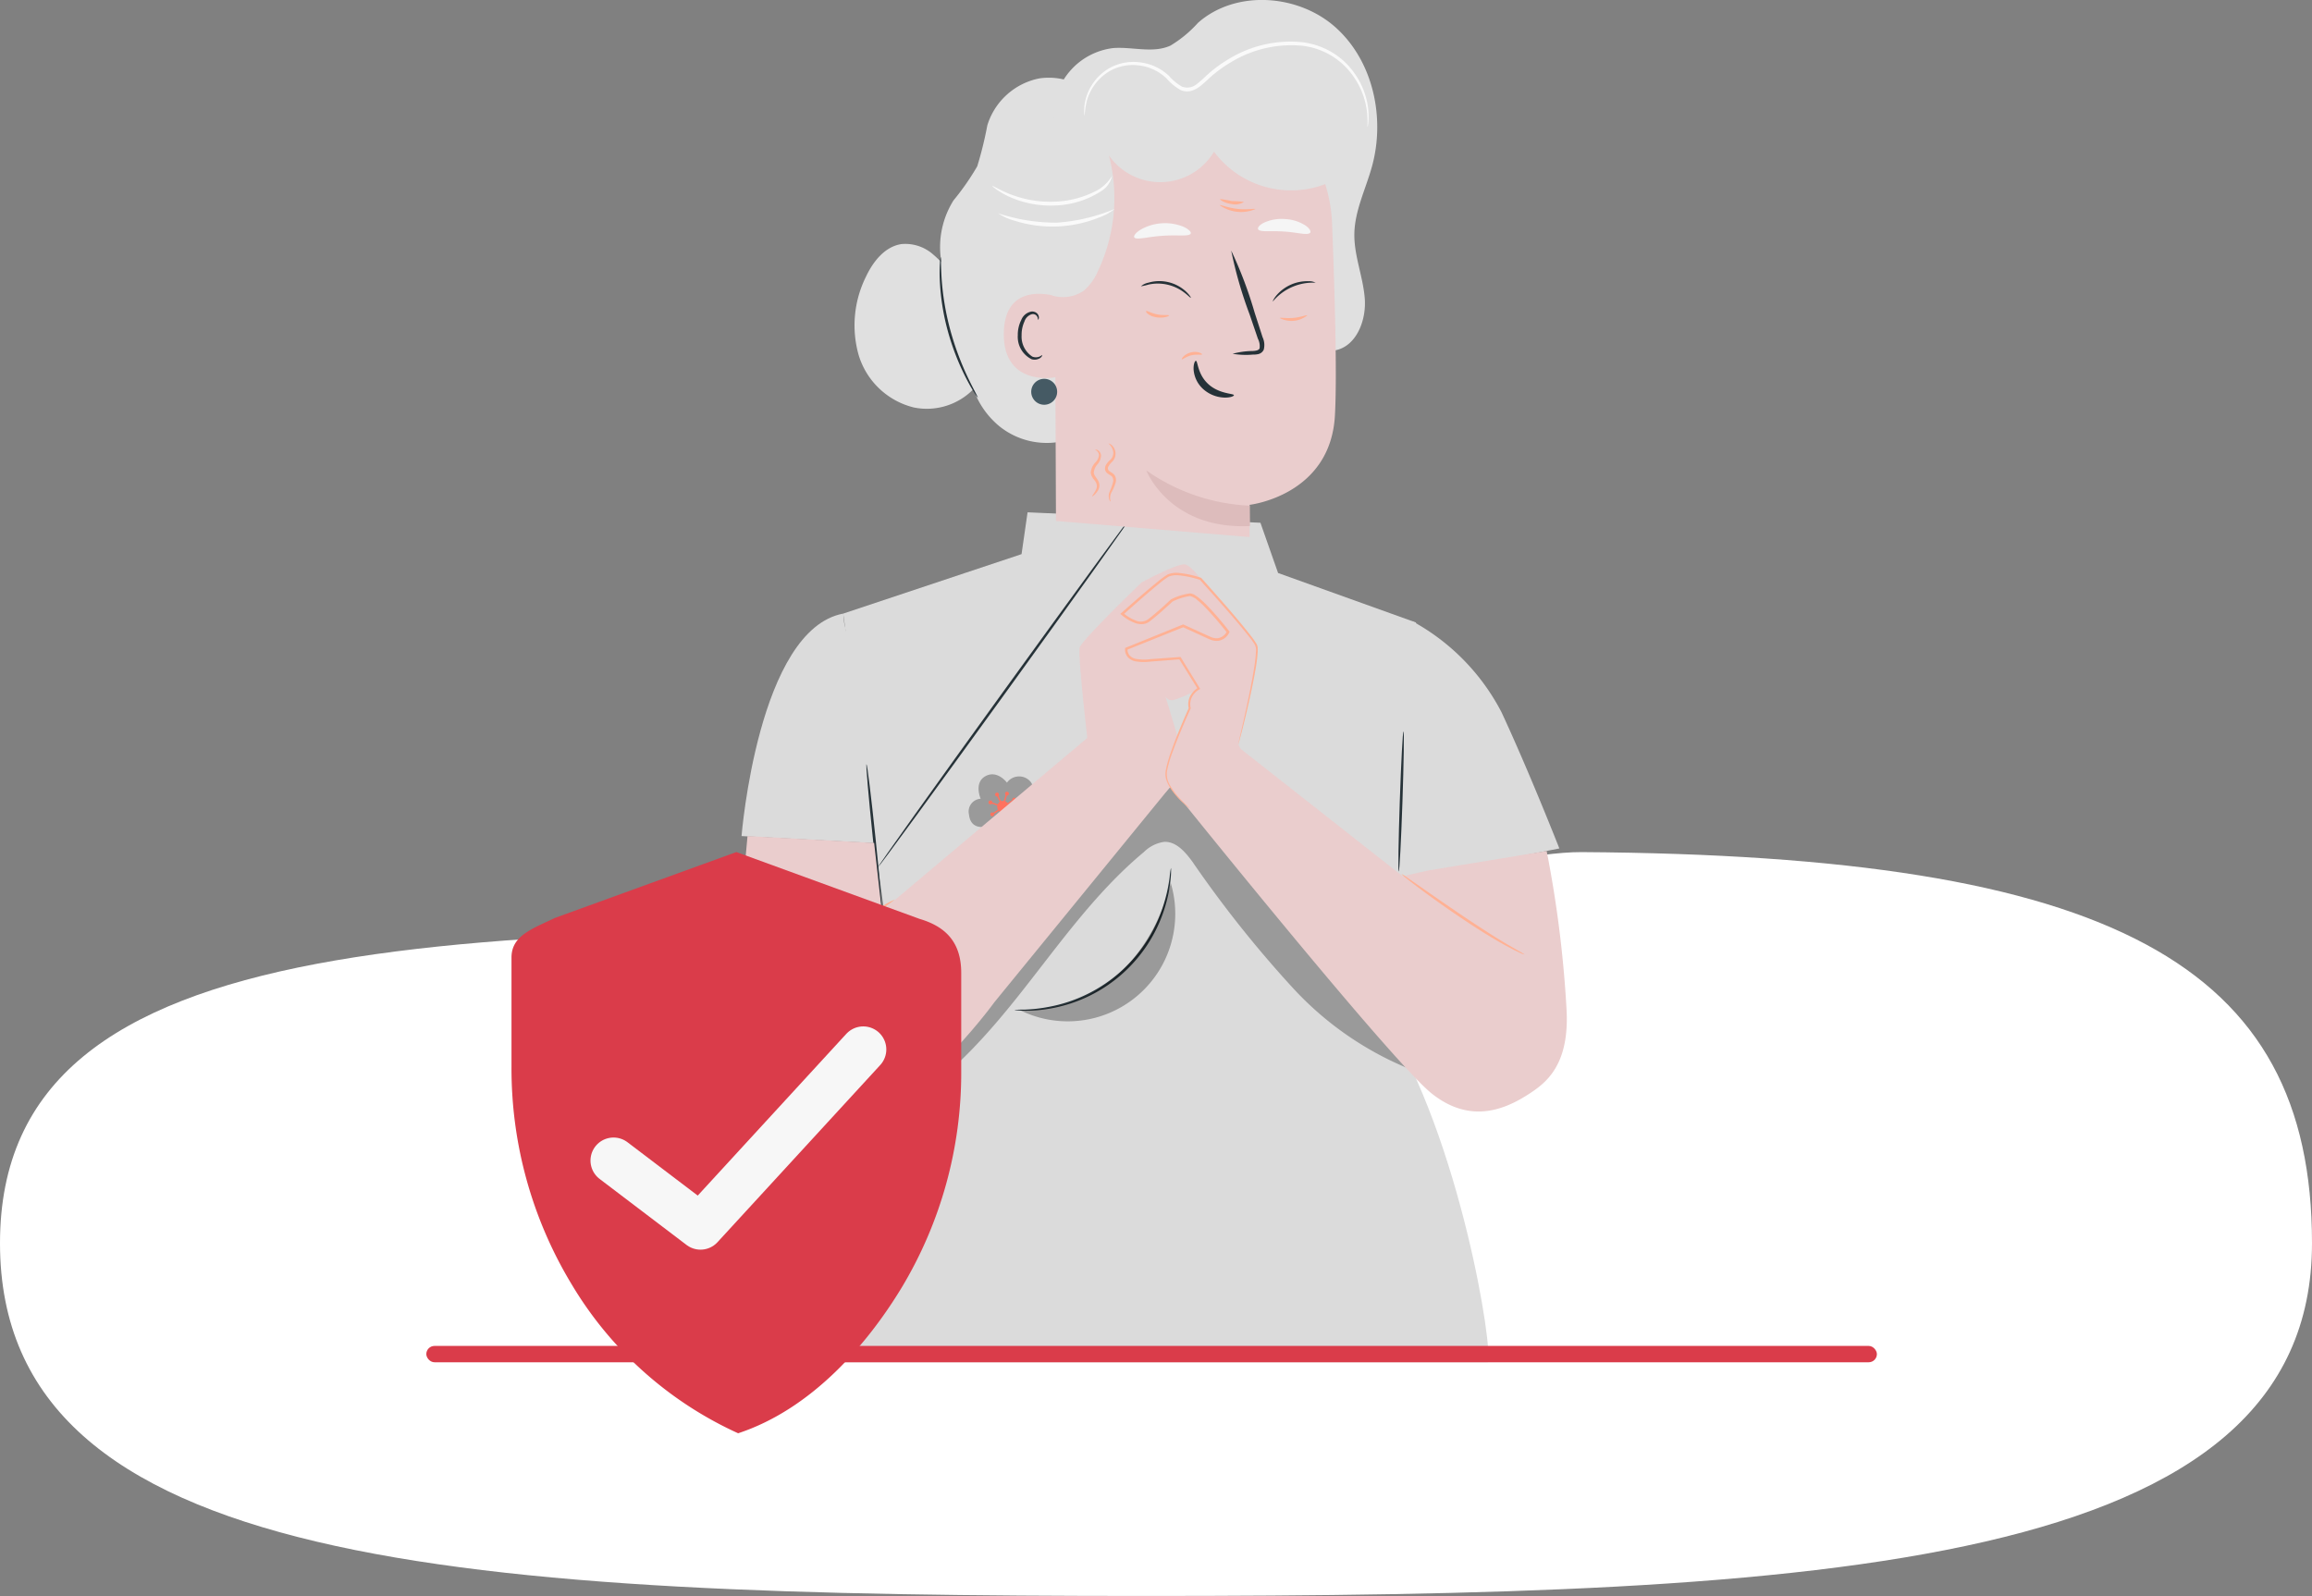 <svg xmlns="http://www.w3.org/2000/svg" width="200.664" height="138.536" viewBox="0 0 200.664 138.536">
  <rect x="0" y="0" width="200.664" height="138.536" fill="#808080" stroke="none"/>
  <g id="Group_20488" data-name="Group 20488" transform="translate(-1089 -972.903)">
    <path id="Path_27574" data-name="Path 27574" d="M107.5,62.769c8.431,0,29.98-6.684,37.854-6.634,46.033.295,63.38,9.724,63.38,33.95,0,28.235-41.864,30.619-101.235,30.619S8.07,118.32,8.07,90.085,48.129,62.769,107.5,62.769Z" transform="translate(1080.93 990.734)" fill="#fff"/>
    <g id="Group_20487" data-name="Group 20487" transform="translate(-0.049)">
      <g id="Character_1" data-name="Character 1" transform="translate(1152.962 972.903)">
        <g id="Group_15323" data-name="Group 15323" transform="translate(0 0)">
          <g id="Group_15136" data-name="Group 15136" transform="translate(0.446 44.47)">
            <g id="Group_15065" data-name="Group 15065" transform="translate(5.329)">
              <path id="Path_24649" data-name="Path 24649" d="M76.1,247.678l-.522,3.63L60.1,256.47s5,36.191,5,36.685-9.065,18.8-8.476,28.3h59.406c.57-.834-2.364-19.389-8.933-29.778h0l2.721-34.431-11.976-4.3-1.531-4.361Z" transform="translate(-56.603 -247.678)" fill="#dbdbdb"/>
            </g>
            <g id="Group_15066" data-name="Group 15066" transform="translate(0 8.792)">
              <path id="Path_24650" data-name="Path 24650" d="M44.6,286.794s1.441-17.935,8.828-19.312l.072.769L57.908,287.5Z" transform="translate(-44.599 -267.483)" fill="#dbdbdb"/>
            </g>
            <g id="Group_15067" data-name="Group 15067" transform="translate(55.029 9.453)">
              <path id="Path_24651" data-name="Path 24651" d="M171.747,268.971a18.91,18.91,0,0,1,7.753,7.924c2.431,5.231,5.008,11.8,5.008,11.8l-15.951,3.117,1.122-9.668Z" transform="translate(-168.557 -268.971)" fill="#dbdbdb"/>
            </g>
            <g id="Group_15069" data-name="Group 15069" transform="translate(10.994 22.213)" opacity="0.3">
              <g id="Group_15068" data-name="Group 15068">
                <path id="Path_24652" data-name="Path 24652" d="M69.7,328.436c5.133-2.214,9.1-6.452,12.587-10.821s6.7-9.036,11-12.616a3.1,3.1,0,0,1,1.785-.891c1.037-.032,1.821.89,2.433,1.727a99.145,99.145,0,0,0,8.732,10.971,28.229,28.229,0,0,0,11.632,7.586c-4.579-9.553-12.219-17.234-19.716-24.718-1.008-1.006-2.22-2.09-3.637-1.945a4.507,4.507,0,0,0-2.253,1.146c-4.215,3.377-7.446,7.8-10.624,12.167L69.365,327.9" transform="translate(-69.365 -297.716)"/>
              </g>
            </g>
            <g id="Group_15071" data-name="Group 15071" transform="translate(23.693 30.874)">
              <g id="Group_15070" data-name="Group 15070">
                <path id="Path_24653" data-name="Path 24653" d="M111.545,317.224a.7.7,0,0,1,.01.208c0,.136,0,.338-.025.6a11.693,11.693,0,0,1-.38,2.161,12.669,12.669,0,0,1-10.192,9.25,11.664,11.664,0,0,1-2.188.169c-.259,0-.459-.024-.6-.032a.7.7,0,0,1-.206-.03,7.159,7.159,0,0,1,.8-.028,13.639,13.639,0,0,0,2.159-.24,12.873,12.873,0,0,0,10.063-9.134,13.559,13.559,0,0,0,.447-2.126A7.123,7.123,0,0,1,111.545,317.224Z" transform="translate(-97.969 -317.224)" fill="#263238"/>
              </g>
            </g>
            <g id="Group_15073" data-name="Group 15073" transform="translate(10.834 21.863)">
              <g id="Group_15072" data-name="Group 15072">
                <path id="Path_24654" data-name="Path 24654" d="M70.343,309.671c-.063.007-.413-2.841-.78-6.359s-.614-6.378-.55-6.385.413,2.841.78,6.36S70.407,309.665,70.343,309.671Z" transform="translate(-69.003 -296.927)" fill="#263238"/>
              </g>
            </g>
            <g id="Group_15075" data-name="Group 15075" transform="translate(57.011 19.012)">
              <g id="Group_15074" data-name="Group 15074">
                <path id="Path_24655" data-name="Path 24655" d="M173.465,290.5c.064,0,.023,2.732-.091,6.095s-.258,6.09-.322,6.088-.023-2.731.091-6.1S173.4,290.5,173.465,290.5Z" transform="translate(-173.022 -290.504)" fill="#263238"/>
              </g>
            </g>
            <g id="Group_15077" data-name="Group 15077" transform="translate(24.171 32.174)" opacity="0.3">
              <g id="Group_15076" data-name="Group 15076">
                <path id="Path_24656" data-name="Path 24656" d="M112.127,320.153c-1.465,5.756-5.743,11.172-13.08,11.042a9.331,9.331,0,0,0,13.08-11.042Z" transform="translate(-99.047 -320.153)"/>
              </g>
            </g>
            <g id="Group_15085" data-name="Group 15085" transform="translate(19.731 22.745)">
              <g id="Group_15083" data-name="Group 15083" opacity="0.3">
                <g id="Group_15082" data-name="Group 15082">
                  <path id="Path_24659" data-name="Path 24659" d="M94.314,301.132s.687-.982,0-1.669a1.3,1.3,0,0,0-1.963.172s-.834-1.129-1.865-.564-.417,1.963-.417,1.963a1.109,1.109,0,0,0-1.012,1.374c.169,1.586,1.846.957,1.846.957s-.147,1.644,1.227,1.448a1.123,1.123,0,0,0,1.006-1.472,1.183,1.183,0,0,0,1.742-.2A1.238,1.238,0,0,0,94.314,301.132Z" transform="translate(-89.045 -298.913)"/>
                </g>
              </g>
              <g id="Group_15084" data-name="Group 15084" transform="translate(1.714 1.513)">
                <path id="Path_24660" data-name="Path 24660" d="M95.267,303.849a.166.166,0,0,0-.135.069l-.463-.164a.51.51,0,0,0,.016-.123.515.515,0,0,0-.051-.221l.395-.268a.166.166,0,1,0-.074-.138.159.159,0,0,0,0,.039l-.391.266a.514.514,0,0,0-.221-.159l.146-.5H94.5a.166.166,0,1,0-.119-.051l-.153.52a.528.528,0,0,0-.06-.006.512.512,0,0,0-.176.032l-.231-.459-.022.011a.166.166,0,1,0-.122.032.16.16,0,0,0,.071-.006l-.036.018.23.458a.514.514,0,0,0-.181.211l-.467-.165h0a.167.167,0,1,0-.045.113l.472.167a.5.5,0,0,0-.011.1.509.509,0,0,0,.067.25l-.4.269a.169.169,0,0,0-.078-.029.166.166,0,1,0,.15.181.169.169,0,0,0,0-.052l.4-.27a.516.516,0,0,0,.152.113l-.127.435a.166.166,0,1,0,.115.036l.127-.431a.485.485,0,0,0,.285-.02l.222.443a.173.173,0,1,0,.1-.062l-.218-.434a.518.518,0,0,0,.172-.194l.477.169a.166.166,0,1,0,.164-.187Z" transform="translate(-92.907 -302.321)" fill="#ff725e"/>
              </g>
            </g>
            <g id="Group_15135" data-name="Group 15135" transform="translate(11.831 0.398)">
              <g id="Group_15134" data-name="Group 15134">
                <path id="Path_24685" data-name="Path 24685" d="M93.23,248.575c.052.038-4.827,6.878-10.9,15.277S71.3,279.033,71.25,279s4.826-6.877,10.9-15.279S93.179,248.538,93.23,248.575Z" transform="translate(-71.25 -248.575)" fill="#263238"/>
              </g>
            </g>
          </g>
          <g id="Group_15311" data-name="Group 15311" transform="translate(10.243)">
            <g id="Group_15137" data-name="Group 15137" transform="translate(0 21.16)">
              <path id="Path_24686" data-name="Path 24686" d="M74.824,198.488l.5-.378a10.844,10.844,0,0,0-1.909-2.086,3.649,3.649,0,0,0-2.636-.83c-1.461.2-2.5,1.525-3.122,2.862a9.48,9.48,0,0,0-.623,6.764,6.661,6.661,0,0,0,4.806,4.563,5.661,5.661,0,0,0,2.982-10.894Z" transform="translate(-66.668 -195.17)" fill="#e0e0e0"/>
            </g>
            <g id="Group_15138" data-name="Group 15138" transform="translate(7.436 6.736)">
              <path id="Path_24687" data-name="Path 24687" d="M92.034,162.747a5.925,5.925,0,0,0-4.515,4.074,32.3,32.3,0,0,1-.875,3.555,22.117,22.117,0,0,1-2.061,2.961,7.637,7.637,0,0,0-.372,7.44,20.616,20.616,0,0,1,1.348,2.5c.528,1.506.2,3.185.373,4.781a7.35,7.35,0,0,0,2.712,4.948,6.558,6.558,0,0,0,5.27,1.265l3.607-29.134A5.673,5.673,0,0,0,92.034,162.747Z" transform="translate(-83.418 -162.678)" fill="#e0e0e0"/>
            </g>
            <g id="Group_15140" data-name="Group 15140" transform="translate(11.963)">
              <g id="Group_15139" data-name="Group 15139">
                <path id="Path_24688" data-name="Path 24688" d="M94.657,160.5a4.4,4.4,0,0,1,4.307-2.324,5.887,5.887,0,0,1,5.171-6.5c1.661-.121,3.427.476,4.944-.21a10.424,10.424,0,0,0,2.39-1.974c3.267-2.9,8.717-2.515,11.964.406s4.3,7.827,3.146,12.039c-.536,1.958-1.5,3.838-1.534,5.867-.032,1.9.763,3.729.905,5.627s-.739,4.17-2.615,4.494l-18.849,4.806a7.43,7.43,0,0,1-8.14-2.845,14.524,14.524,0,0,1-1.872-6.05,55.977,55.977,0,0,1-.858-8.3A9.9,9.9,0,0,1,94.657,160.5Z" transform="translate(-93.616 -147.505)" fill="#e0e0e0"/>
              </g>
            </g>
            <g id="Group_15141" data-name="Group 15141" transform="translate(17.375 6.864)">
              <path id="Path_24689" data-name="Path 24689" d="M129.89,175.5a13.02,13.02,0,0,0-12.471-12.5l-.673-.028c-7.281.123-11.244,6.375-10.92,13.65l.1,24.7,16.8,1.4c0-2.051,0-2.8.012-2.8,0,0,7.028-.8,7.4-7.774C130.327,188.771,130.136,181.8,129.89,175.5Z" transform="translate(-105.807 -162.966)" fill="#eacdcd"/>
            </g>
            <g id="Group_15158" data-name="Group 15158" transform="translate(25.332 40.831)">
              <g id="Group_15157" data-name="Group 15157">
                <g id="Group_15156" data-name="Group 15156">
                  <g id="Group_15155" data-name="Group 15155">
                    <g id="Group_15154" data-name="Group 15154">
                      <g id="Group_15153" data-name="Group 15153">
                        <g id="Group_15152" data-name="Group 15152">
                          <g id="Group_15151" data-name="Group 15151">
                            <g id="Group_15150" data-name="Group 15150">
                              <g id="Group_15149" data-name="Group 15149">
                                <g id="Group_15148" data-name="Group 15148">
                                  <g id="Group_15147" data-name="Group 15147">
                                    <g id="Group_15146" data-name="Group 15146">
                                      <g id="Group_15145" data-name="Group 15145">
                                        <g id="Group_15144" data-name="Group 15144">
                                          <g id="Group_15143" data-name="Group 15143">
                                            <g id="Group_15142" data-name="Group 15142">
                                              <path id="Path_24690" data-name="Path 24690" d="M132.709,242.545a16.881,16.881,0,0,1-8.979-3.064s2.006,5.169,9,4.83Z" transform="translate(-123.73 -239.481)" fill="#ddbcbc"/>
                                            </g>
                                          </g>
                                        </g>
                                      </g>
                                    </g>
                                  </g>
                                </g>
                              </g>
                            </g>
                          </g>
                        </g>
                      </g>
                    </g>
                  </g>
                </g>
              </g>
            </g>
            <g id="Group_15243" data-name="Group 15243" transform="translate(24.275 19.005)">
              <g id="Group_15242" data-name="Group 15242">
                <g id="Group_15205" data-name="Group 15205" transform="translate(5.162 2.745)">
                  <g id="Group_15204" data-name="Group 15204">
                    <g id="Group_15203" data-name="Group 15203">
                      <g id="Group_15183" data-name="Group 15183" transform="translate(3.254)">
                        <g id="Group_15182" data-name="Group 15182">
                          <g id="Group_15181" data-name="Group 15181">
                            <g id="Group_15180" data-name="Group 15180">
                              <g id="Group_15179" data-name="Group 15179">
                                <g id="Group_15178" data-name="Group 15178">
                                  <g id="Group_15177" data-name="Group 15177">
                                    <g id="Group_15176" data-name="Group 15176">
                                      <g id="Group_15175" data-name="Group 15175">
                                        <g id="Group_15174" data-name="Group 15174">
                                          <g id="Group_15173" data-name="Group 15173">
                                            <g id="Group_15172" data-name="Group 15172">
                                              <g id="Group_15171" data-name="Group 15171">
                                                <g id="Group_15170" data-name="Group 15170">
                                                  <g id="Group_15169" data-name="Group 15169">
                                                    <g id="Group_15168" data-name="Group 15168">
                                                      <g id="Group_15167" data-name="Group 15167">
                                                        <g id="Group_15166" data-name="Group 15166">
                                                          <g id="Group_15165" data-name="Group 15165">
                                                            <path id="Path_24692" data-name="Path 24692" d="M140.442,205.459a7.108,7.108,0,0,1,1.755-.242c.275-.016.537-.06.591-.245a1.4,1.4,0,0,0-.15-.82l-.723-2.12a35.948,35.948,0,0,1-1.594-5.532,35.9,35.9,0,0,1,2.035,5.391q.361,1.115.689,2.131a1.586,1.586,0,0,1,.1,1.081.687.687,0,0,1-.467.382,1.856,1.856,0,0,1-.468.045A6.987,6.987,0,0,1,140.442,205.459Z" transform="translate(-140.309 -196.5)" fill="#263238"/>
                                                          </g>
                                                        </g>
                                                      </g>
                                                    </g>
                                                  </g>
                                                </g>
                                              </g>
                                            </g>
                                          </g>
                                        </g>
                                      </g>
                                    </g>
                                  </g>
                                </g>
                              </g>
                            </g>
                          </g>
                        </g>
                      </g>
                      <g id="Group_15202" data-name="Group 15202" transform="translate(0 9.57)">
                        <g id="Group_15201" data-name="Group 15201">
                          <g id="Group_15200" data-name="Group 15200">
                            <g id="Group_15199" data-name="Group 15199">
                              <g id="Group_15198" data-name="Group 15198">
                                <g id="Group_15197" data-name="Group 15197">
                                  <g id="Group_15196" data-name="Group 15196">
                                    <g id="Group_15195" data-name="Group 15195">
                                      <g id="Group_15194" data-name="Group 15194">
                                        <g id="Group_15193" data-name="Group 15193">
                                          <g id="Group_15192" data-name="Group 15192">
                                            <g id="Group_15191" data-name="Group 15191">
                                              <g id="Group_15190" data-name="Group 15190">
                                                <g id="Group_15189" data-name="Group 15189">
                                                  <g id="Group_15188" data-name="Group 15188">
                                                    <g id="Group_15187" data-name="Group 15187">
                                                      <g id="Group_15186" data-name="Group 15186">
                                                        <g id="Group_15185" data-name="Group 15185">
                                                          <g id="Group_15184" data-name="Group 15184">
                                                            <path id="Path_24693" data-name="Path 24693" d="M133.178,218.058c.175,0,.129,1.162,1.091,2.03s2.208.792,2.21.954c.013.074-.286.215-.81.207a2.9,2.9,0,0,1-1.848-.731,2.53,2.53,0,0,1-.84-1.7C132.957,218.331,133.1,218.047,133.178,218.058Z" transform="translate(-132.978 -218.057)" fill="#263238"/>
                                                          </g>
                                                        </g>
                                                      </g>
                                                    </g>
                                                  </g>
                                                </g>
                                              </g>
                                            </g>
                                          </g>
                                        </g>
                                      </g>
                                    </g>
                                  </g>
                                </g>
                              </g>
                            </g>
                          </g>
                        </g>
                      </g>
                    </g>
                  </g>
                </g>
                <g id="Group_15223" data-name="Group 15223" transform="translate(0 0.371)">
                  <g id="Group_15222" data-name="Group 15222">
                    <g id="Group_15221" data-name="Group 15221">
                      <g id="Group_15220" data-name="Group 15220">
                        <g id="Group_15219" data-name="Group 15219">
                          <g id="Group_15218" data-name="Group 15218">
                            <g id="Group_15217" data-name="Group 15217">
                              <g id="Group_15216" data-name="Group 15216">
                                <g id="Group_15215" data-name="Group 15215">
                                  <g id="Group_15214" data-name="Group 15214">
                                    <g id="Group_15213" data-name="Group 15213">
                                      <g id="Group_15212" data-name="Group 15212">
                                        <g id="Group_15211" data-name="Group 15211">
                                          <g id="Group_15210" data-name="Group 15210">
                                            <g id="Group_15209" data-name="Group 15209">
                                              <g id="Group_15208" data-name="Group 15208">
                                                <g id="Group_15207" data-name="Group 15207">
                                                  <g id="Group_15206" data-name="Group 15206">
                                                    <path id="Path_24694" data-name="Path 24694" d="M126.266,192.047c-.118.288-1.183.1-2.448.2-1.267.074-2.3.4-2.453.132-.069-.128.119-.4.541-.661a4.271,4.271,0,0,1,3.734-.256C126.094,191.672,126.317,191.91,126.266,192.047Z" transform="translate(-121.35 -191.153)" fill="#f5f5f5"/>
                                                  </g>
                                                </g>
                                              </g>
                                            </g>
                                          </g>
                                        </g>
                                      </g>
                                    </g>
                                  </g>
                                </g>
                              </g>
                            </g>
                          </g>
                        </g>
                      </g>
                    </g>
                  </g>
                </g>
                <g id="Group_15241" data-name="Group 15241" transform="translate(10.749)">
                  <g id="Group_15240" data-name="Group 15240">
                    <g id="Group_15239" data-name="Group 15239">
                      <g id="Group_15238" data-name="Group 15238">
                        <g id="Group_15237" data-name="Group 15237">
                          <g id="Group_15236" data-name="Group 15236">
                            <g id="Group_15235" data-name="Group 15235">
                              <g id="Group_15234" data-name="Group 15234">
                                <g id="Group_15233" data-name="Group 15233">
                                  <g id="Group_15232" data-name="Group 15232">
                                    <g id="Group_15231" data-name="Group 15231">
                                      <g id="Group_15230" data-name="Group 15230">
                                        <g id="Group_15229" data-name="Group 15229">
                                          <g id="Group_15228" data-name="Group 15228">
                                            <g id="Group_15227" data-name="Group 15227">
                                              <g id="Group_15226" data-name="Group 15226">
                                                <g id="Group_15225" data-name="Group 15225">
                                                  <g id="Group_15224" data-name="Group 15224">
                                                    <path id="Path_24695" data-name="Path 24695" d="M150.082,191.527c-.244.234-1.149-.057-2.25-.115-1.1-.089-2.041.079-2.245-.185-.089-.127.068-.365.485-.579a3.689,3.689,0,0,1,1.846-.323,3.617,3.617,0,0,1,1.776.564C150.073,191.156,150.19,191.413,150.082,191.527Z" transform="translate(-145.563 -190.316)" fill="#f5f5f5"/>
                                                  </g>
                                                </g>
                                              </g>
                                            </g>
                                          </g>
                                        </g>
                                      </g>
                                    </g>
                                  </g>
                                </g>
                              </g>
                            </g>
                          </g>
                        </g>
                      </g>
                    </g>
                  </g>
                </g>
              </g>
            </g>
            <g id="Group_15281" data-name="Group 15281" transform="translate(12.965 25.503)">
              <g id="Group_15261" data-name="Group 15261">
                <g id="Group_15260" data-name="Group 15260">
                  <g id="Group_15259" data-name="Group 15259">
                    <g id="Group_15258" data-name="Group 15258">
                      <g id="Group_15257" data-name="Group 15257">
                        <g id="Group_15256" data-name="Group 15256">
                          <g id="Group_15255" data-name="Group 15255">
                            <g id="Group_15254" data-name="Group 15254">
                              <g id="Group_15253" data-name="Group 15253">
                                <g id="Group_15252" data-name="Group 15252">
                                  <g id="Group_15251" data-name="Group 15251">
                                    <g id="Group_15250" data-name="Group 15250">
                                      <g id="Group_15249" data-name="Group 15249">
                                        <g id="Group_15248" data-name="Group 15248">
                                          <g id="Group_15247" data-name="Group 15247">
                                            <g id="Group_15246" data-name="Group 15246">
                                              <g id="Group_15245" data-name="Group 15245">
                                                <g id="Group_15244" data-name="Group 15244">
                                                  <path id="Path_24696" data-name="Path 24696" d="M100.657,205.241c-.117-.056-4.738-1.618-4.784,3.161s4.762,3.839,4.772,3.7S100.657,205.241,100.657,205.241Z" transform="translate(-95.873 -204.953)" fill="#eacdcd"/>
                                                </g>
                                              </g>
                                            </g>
                                          </g>
                                        </g>
                                      </g>
                                    </g>
                                  </g>
                                </g>
                              </g>
                            </g>
                          </g>
                        </g>
                      </g>
                    </g>
                  </g>
                </g>
              </g>
              <g id="Group_15280" data-name="Group 15280" transform="translate(1.213 1.537)">
                <g id="Group_15279" data-name="Group 15279">
                  <g id="Group_15278" data-name="Group 15278">
                    <g id="Group_15277" data-name="Group 15277">
                      <g id="Group_15276" data-name="Group 15276">
                        <g id="Group_15275" data-name="Group 15275">
                          <g id="Group_15274" data-name="Group 15274">
                            <g id="Group_15273" data-name="Group 15273">
                              <g id="Group_15272" data-name="Group 15272">
                                <g id="Group_15271" data-name="Group 15271">
                                  <g id="Group_15270" data-name="Group 15270">
                                    <g id="Group_15269" data-name="Group 15269">
                                      <g id="Group_15268" data-name="Group 15268">
                                        <g id="Group_15267" data-name="Group 15267">
                                          <g id="Group_15266" data-name="Group 15266">
                                            <g id="Group_15265" data-name="Group 15265">
                                              <g id="Group_15264" data-name="Group 15264">
                                                <g id="Group_15263" data-name="Group 15263">
                                                  <g id="Group_15262" data-name="Group 15262">
                                                    <path id="Path_24697" data-name="Path 24697" d="M100.722,212.206c-.021-.016-.084.057-.225.12a.832.832,0,0,1-.622.007,2.061,2.061,0,0,1-.936-1.857,2.753,2.753,0,0,1,.245-1.19.963.963,0,0,1,.633-.633.424.424,0,0,1,.489.233c.063.135.032.23.057.238s.1-.079.067-.277a.532.532,0,0,0-.186-.3.628.628,0,0,0-.459-.126,1.169,1.169,0,0,0-.877.732,2.826,2.826,0,0,0-.3,1.33,2.161,2.161,0,0,0,1.2,2.075.893.893,0,0,0,.763-.119C100.712,212.321,100.738,212.214,100.722,212.206Z" transform="translate(-98.605 -208.416)" fill="#263238"/>
                                                  </g>
                                                </g>
                                              </g>
                                            </g>
                                          </g>
                                        </g>
                                      </g>
                                    </g>
                                  </g>
                                </g>
                              </g>
                            </g>
                          </g>
                        </g>
                      </g>
                    </g>
                  </g>
                </g>
              </g>
            </g>
            <g id="Group_15284" data-name="Group 15284" transform="translate(15.991 5.23)">
              <g id="Group_15283" data-name="Group 15283">
                <g id="Group_15282" data-name="Group 15282">
                  <path id="Path_24698" data-name="Path 24698" d="M130.628,168a8.334,8.334,0,0,1-12.719-.778,5.439,5.439,0,0,1-9.119.333,14.769,14.769,0,0,1-.958,10.034,4.538,4.538,0,0,1-1.251,1.717,3.2,3.2,0,0,1-2.614.43c-.588-.309-.293-1.116-.513-1.742a14.054,14.054,0,0,1,26.225-10.081" transform="translate(-102.689 -159.286)" fill="#e0e0e0"/>
                </g>
              </g>
            </g>
            <g id="Group_15288" data-name="Group 15288" transform="translate(11.977 15.279)">
              <g id="Group_15287" data-name="Group 15287">
                <g id="Group_15286" data-name="Group 15286">
                  <g id="Group_15285" data-name="Group 15285">
                    <path id="Path_24699" data-name="Path 24699" d="M93.649,182.792c.032-.049.567.316,1.522.7a9.577,9.577,0,0,0,3.915.655,8.367,8.367,0,0,0,3.8-1.065,3.773,3.773,0,0,0,1.146-1.16,2.1,2.1,0,0,1-1.014,1.357,7.8,7.8,0,0,1-3.918,1.2,8.759,8.759,0,0,1-4.023-.772A7.537,7.537,0,0,1,94,183.091C93.759,182.916,93.635,182.811,93.649,182.792Z" transform="translate(-93.648 -181.922)" fill="#fafafa"/>
                  </g>
                </g>
              </g>
            </g>
            <g id="Group_15292" data-name="Group 15292" transform="translate(12.483 18.135)">
              <g id="Group_15291" data-name="Group 15291">
                <g id="Group_15290" data-name="Group 15290">
                  <g id="Group_15289" data-name="Group 15289">
                    <path id="Path_24700" data-name="Path 24700" d="M94.789,188.736a15.882,15.882,0,0,0,5.085.812,15.9,15.9,0,0,0,5.012-1.186,4.545,4.545,0,0,1-1.353.741,10.825,10.825,0,0,1-7.34.272A4.531,4.531,0,0,1,94.789,188.736Z" transform="translate(-94.788 -188.356)" fill="#fafafa"/>
                  </g>
                </g>
              </g>
            </g>
            <g id="Group_15296" data-name="Group 15296" transform="translate(19.942 3.597)">
              <g id="Group_15295" data-name="Group 15295">
                <g id="Group_15294" data-name="Group 15294">
                  <g id="Group_15293" data-name="Group 15293">
                    <path id="Path_24701" data-name="Path 24701" d="M136.184,163.027c-.037,0,.041-.473-.049-1.31a6.709,6.709,0,0,0-1.307-3.251,6.236,6.236,0,0,0-4.414-2.494,10.077,10.077,0,0,0-6.142,1.474,11.257,11.257,0,0,0-1.385.969c-.438.342-.8.753-1.261,1.1a2.189,2.189,0,0,1-.78.391,1.4,1.4,0,0,1-.879-.077,4.518,4.518,0,0,1-1.227-1.01,4.16,4.16,0,0,0-2.453-1.135,4.092,4.092,0,0,0-2.336.414,4.353,4.353,0,0,0-2.133,2.675,6.947,6.947,0,0,0-.186,1.291,1.266,1.266,0,0,1-.042-.341,4.029,4.029,0,0,1,.1-.982,4.406,4.406,0,0,1,2.148-2.851,4.3,4.3,0,0,1,2.475-.481,4.425,4.425,0,0,1,2.638,1.188,4.365,4.365,0,0,0,1.138.938,1.308,1.308,0,0,0,1.34-.282c.414-.312.8-.739,1.246-1.094a11.33,11.33,0,0,1,1.424-1,10.269,10.269,0,0,1,6.349-1.493,6.623,6.623,0,0,1,2.735.935,6.349,6.349,0,0,1,1.833,1.724,6.591,6.591,0,0,1,1.247,3.378,4.736,4.736,0,0,1-.018.985A1.321,1.321,0,0,1,136.184,163.027Z" transform="translate(-111.589 -155.607)" fill="#fafafa"/>
                  </g>
                </g>
              </g>
            </g>
            <g id="Group_15297" data-name="Group 15297" transform="translate(15.314 32.883)">
              <path id="Path_24702" data-name="Path 24702" d="M102.316,221.579a1.125,1.125,0,1,0,.01,0" transform="translate(-101.163 -221.578)" fill="#455a64"/>
            </g>
            <g id="Group_15298" data-name="Group 15298" transform="translate(21.746 38.502)">
              <path id="Path_24703" data-name="Path 24703" d="M116.15,239.253c.018-.012-.029-.083-.046-.218a1.079,1.079,0,0,1,.117-.566,3.932,3.932,0,0,0,.368-.872.789.789,0,0,0-.1-.617c-.145-.2-.364-.267-.48-.375a.3.3,0,0,1-.052-.388,1.614,1.614,0,0,1,.315-.394,1.04,1.04,0,0,0,.273-.47.985.985,0,0,0,0-.472.95.95,0,0,0-.356-.554c-.13-.09-.218-.1-.223-.088a1.225,1.225,0,0,1,.4.677.81.81,0,0,1-.266.745,1.708,1.708,0,0,0-.371.45.664.664,0,0,0-.07.345.518.518,0,0,0,.178.339c.186.155.369.213.448.332a.563.563,0,0,1,.075.431,4.91,4.91,0,0,1-.3.847,1.03,1.03,0,0,0-.045.653C116.062,239.211,116.141,239.263,116.15,239.253Z" transform="translate(-115.654 -234.234)" fill="#ffb194"/>
            </g>
            <g id="Group_15299" data-name="Group 15299" transform="translate(20.517 39.035)">
              <path id="Path_24704" data-name="Path 24704" d="M113.007,239.483c.017.016.253-.119.5-.506a.828.828,0,0,0,.038-.811c-.139-.277-.388-.495-.4-.752a1.294,1.294,0,0,1,.342-.737,1.175,1.175,0,0,0,.287-.748.567.567,0,0,0-.3-.465c-.129-.056-.2-.018-.2-.005s.069.024.15.091a.5.5,0,0,1,.167.388,1.1,1.1,0,0,1-.3.6,1.406,1.406,0,0,0-.408.891c.043.416.34.625.447.847a.656.656,0,0,1,.009.621C113.169,239.257,112.971,239.456,113.007,239.483Z" transform="translate(-112.886 -235.435)" fill="#ffb194"/>
            </g>
            <g id="Group_15300" data-name="Group 15300" transform="translate(28.408 30.547)">
              <path id="Path_24705" data-name="Path 24705" d="M130.667,216.956c.055.049.363-.242.846-.352s.887,0,.914-.073-.4-.317-.974-.175S130.606,216.924,130.667,216.956Z" transform="translate(-130.659 -216.314)" fill="#ffb194"/>
            </g>
            <g id="Group_15301" data-name="Group 15301" transform="translate(25.31 26.993)">
              <path id="Path_24706" data-name="Path 24706" d="M123.7,208.314c-.1.028.149.411.821.537s1.211-.1,1.155-.158c-.037-.067-.509.019-1.037-.089S123.791,208.272,123.7,208.314Z" transform="translate(-123.681 -208.309)" fill="#ffb194"/>
            </g>
            <g id="Group_15302" data-name="Group 15302" transform="translate(36.919 27.363)">
              <path id="Path_24707" data-name="Path 24707" d="M149.834,209.392a2.211,2.211,0,0,0,2.389-.236c-.035-.067-.533.157-1.185.217S149.855,209.32,149.834,209.392Z" transform="translate(-149.833 -209.143)" fill="#ffb194"/>
            </g>
            <g id="Group_15303" data-name="Group 15303" transform="translate(31.706 17.804)">
              <path id="Path_24708" data-name="Path 24708" d="M138.09,187.619a3.2,3.2,0,0,0,3.092.336c-.019-.074-.712.077-1.562-.02S138.124,187.551,138.09,187.619Z" transform="translate(-138.088 -187.609)" fill="#ffb194"/>
            </g>
            <g id="Group_15304" data-name="Group 15304" transform="translate(31.734 17.264)">
              <path id="Path_24709" data-name="Path 24709" d="M138.154,186.408c-.037.055.384.361,1,.432a1.4,1.4,0,0,0,1.077-.185,8.539,8.539,0,0,0-1.047-.069A8.508,8.508,0,0,0,138.154,186.408Z" transform="translate(-138.152 -186.394)" fill="#ffb194"/>
            </g>
            <g id="Group_15306" data-name="Group 15306" transform="translate(24.867 24.401)">
              <g id="Group_15305" data-name="Group 15305">
                <path id="Path_24710" data-name="Path 24710" d="M127.014,203.918c-.028.023-.206-.179-.544-.436a3.789,3.789,0,0,0-3.107-.716,5.33,5.33,0,0,1-.68.155,1.381,1.381,0,0,1,.641-.313,3.4,3.4,0,0,1,3.251.749C126.9,203.659,127.036,203.9,127.014,203.918Z" transform="translate(-122.683 -202.47)" fill="#263238"/>
              </g>
            </g>
            <g id="Group_15308" data-name="Group 15308" transform="translate(36.314 24.407)">
              <g id="Group_15307" data-name="Group 15307">
                <path id="Path_24711" data-name="Path 24711" d="M152.187,202.617a4.556,4.556,0,0,0-3.715,1.628c-.023-.013.073-.242.329-.547a3.525,3.525,0,0,1,2.761-1.21A1.23,1.23,0,0,1,152.187,202.617Z" transform="translate(-148.469 -202.485)" fill="#263238"/>
              </g>
            </g>
            <g id="Group_15310" data-name="Group 15310" transform="translate(7.398 22.319)">
              <g id="Group_15309" data-name="Group 15309">
                <path id="Path_24712" data-name="Path 24712" d="M86.645,209.975a2.144,2.144,0,0,1-.293-.412c-.178-.272-.413-.679-.682-1.194a21.32,21.32,0,0,1-1.642-4.227,19.893,19.893,0,0,1-.685-4.484,13.129,13.129,0,0,1,.017-1.375,2.126,2.126,0,0,1,.059-.5c.041,0,.012.718.087,1.869a23.138,23.138,0,0,0,.745,4.432,25.086,25.086,0,0,0,1.565,4.215C86.314,209.337,86.679,209.954,86.645,209.975Z" transform="translate(-83.334 -197.781)" fill="#263238"/>
              </g>
            </g>
          </g>
          <g id="Group_15322" data-name="Group 15322" transform="translate(0 48.986)">
            <g id="Group_15312" data-name="Group 15312" transform="translate(0 14.668)">
              <path id="Path_24713" data-name="Path 24713" d="M44.559,299.811c-.964,10.443-.967,11.946-.964,13.507,0,1.445.446,9.984,8.381,11.2,5.913.9,14.03-10.31,14.03-10.31l15.238-18.661-6.724-4.651L56.215,306.315l-.665-5.908Z" transform="translate(-43.594 -290.891)" fill="#eacdcd"/>
            </g>
            <g id="Group_15313" data-name="Group 15313" transform="translate(38.882 15.407)">
              <path id="Path_24714" data-name="Path 24714" d="M131.179,297.925l4.108-5.369,14.834,11.666,2.222-.5,10.279-1.691a99.782,99.782,0,0,1,1.718,13.624c.311,4.913-1.747,6.479-3.192,7.426-2.057,1.347-5.087,2.707-8.486.016S131.179,297.925,131.179,297.925Z" transform="translate(-131.179 -292.556)" fill="#eacdcd"/>
            </g>
            <g id="Group_15315" data-name="Group 15315" transform="translate(57.725 26.875)">
              <g id="Group_15314" data-name="Group 15314">
                <path id="Path_24715" data-name="Path 24715" d="M184.3,325.384a2.145,2.145,0,0,1-.468-.188c-.3-.13-.712-.35-1.223-.624-1.017-.557-2.379-1.4-3.843-2.387s-2.762-1.924-3.686-2.621c-.463-.348-.832-.636-1.084-.839a2.056,2.056,0,0,1-.376-.336,2.159,2.159,0,0,1,.43.264l1.126.779c.947.662,2.256,1.577,3.718,2.562s2.8,1.846,3.8,2.437S184.32,325.349,184.3,325.384Z" transform="translate(-173.624 -318.387)" fill="#ffb194"/>
              </g>
            </g>
            <g id="Group_15317" data-name="Group 15317" transform="translate(6.647 29.093)">
              <g id="Group_15316" data-name="Group 15316">
                <path id="Path_24716" data-name="Path 24716" d="M65.675,323.387a7.163,7.163,0,0,1-1.039.744c-.655.438-1.568,1.03-2.547,1.721s-1.841,1.355-2.473,1.827a7.146,7.146,0,0,1-1.048.732,6.808,6.808,0,0,1,.946-.86c.606-.5,1.456-1.19,2.441-1.887s1.916-1.268,2.593-1.671A6.82,6.82,0,0,1,65.675,323.387Z" transform="translate(-58.567 -323.385)" fill="#ffb194"/>
              </g>
            </g>
            <g id="Group_15318" data-name="Group 15318" transform="translate(33.486 0.855)">
              <path id="Path_24717" data-name="Path 24717" d="M129.975,276.3l-.875-1.759s1.962-7.706,1.553-8.585a74.257,74.257,0,0,0-4.834-5.768s-2.094-.711-2.848-.27-3.946,3.309-3.946,3.309,1.4,1.251,2.268.6,2.031-1.759,2.031-1.759a5.584,5.584,0,0,1,1.537-.5c.786-.111,3.349,3.227,3.349,3.227a1.139,1.139,0,0,1-1.627.511c-1.163-.548-2.269-1.041-2.269-1.041l-4.936,1.99s-.172,1.156,1.629,1.042,3.021-.225,3.021-.225l1.632,2.638a1.573,1.573,0,0,0-.783,1.707s-1.937,4.24-2.051,5.615,2.067,3.077,2.067,3.077Z" transform="translate(-119.025 -259.776)" fill="#eacdcd"/>
            </g>
            <g id="Group_15319" data-name="Group 15319" transform="translate(26.972)">
              <path id="Path_24718" data-name="Path 24718" d="M117.678,259.129s-.754-1.085-1.327-1.265-3.8,1.555-3.8,1.555-5.181,4.992-5.372,5.643.736,8.547.736,8.547l-3.564,3.361,7.5,3.37s3.209-3.085,3.162-3.165,1.069-2.925.534-4.77-1.07-3.527-1.07-3.527.077.922.879.741a10.411,10.411,0,0,0,2.146-.973l2.821-4.091.382-.818Z" transform="translate(-104.352 -257.85)" fill="#eacdcd"/>
            </g>
            <g id="Group_15321" data-name="Group 15321" transform="translate(33.316 0.752)">
              <g id="Group_15320" data-name="Group 15320" transform="translate(0)">
                <path id="Path_24719" data-name="Path 24719" d="M124.682,279.979a.787.787,0,0,1-.141-.1c-.09-.07-.22-.179-.386-.328a6.62,6.62,0,0,1-1.26-1.491,2.989,2.989,0,0,1-.273-.623,1.72,1.72,0,0,1-.031-.755,10.406,10.406,0,0,1,.458-1.624c.4-1.14.922-2.414,1.543-3.806l-.005.052a1.572,1.572,0,0,1,.091-1.012,1.8,1.8,0,0,1,.731-.792l-.034.125-1.639-2.633.091.045-2.537.194a4.276,4.276,0,0,1-1.365-.026,1.2,1.2,0,0,1-.637-.369.975.975,0,0,1-.227-.728l.006-.059.06-.024,4.934-2,.045-.018.043.02,1.972.9c.168.078.338.156.5.217a1.257,1.257,0,0,0,.5.058,1.036,1.036,0,0,0,.772-.591l.014.116a26.686,26.686,0,0,0-1.941-2.25,8.175,8.175,0,0,0-.614-.566,1.471,1.471,0,0,0-.657-.366,5.086,5.086,0,0,0-1.53.485l.027-.019c-.654.611-1.309,1.2-2,1.737a1.149,1.149,0,0,1-.664.239,1.745,1.745,0,0,1-.671-.129,3.879,3.879,0,0,1-1.113-.684l-.1-.081.1-.085c1.077-.958,2.126-1.882,3.178-2.733a6.831,6.831,0,0,1,.825-.6,2.014,2.014,0,0,1,1.019-.13,8.653,8.653,0,0,1,1.878.412l.024.008.018.02c1.628,1.826,3.116,3.5,4.34,5.075a6.3,6.3,0,0,1,.424.61.742.742,0,0,1,.12.365,2.975,2.975,0,0,1,0,.36,12.508,12.508,0,0,1-.159,1.339c-.139.85-.3,1.624-.451,2.32-.3,1.394-.573,2.481-.761,3.221l-.222.843-.062.215a.257.257,0,0,1-.026.071.28.28,0,0,1,.011-.075l.047-.218q.069-.307.193-.85c.169-.744.42-1.835.707-3.23.141-.7.294-1.472.425-2.318a12.46,12.46,0,0,0,.146-1.323,1.038,1.038,0,0,0-.109-.643,6.2,6.2,0,0,0-.417-.589c-1.226-1.553-2.725-3.224-4.358-5.04l.042.028a8.482,8.482,0,0,0-1.83-.395,1.848,1.848,0,0,0-.906.109,6.807,6.807,0,0,0-.79.58c-1.042.847-2.089,1.775-3.162,2.733v-.166a3.685,3.685,0,0,0,1.044.64,1.1,1.1,0,0,0,1.118-.08c.681-.525,1.335-1.116,1.983-1.723l.014-.012.013-.006a5.154,5.154,0,0,1,1.635-.511.925.925,0,0,1,.449.162,3.129,3.129,0,0,1,.355.256,8.356,8.356,0,0,1,.632.582,26.685,26.685,0,0,1,1.96,2.273l.044.056-.03.06a1.261,1.261,0,0,1-.954.726,1.479,1.479,0,0,1-.6-.068c-.189-.071-.356-.15-.522-.227l-1.967-.9.088,0-4.938,1.984.065-.083a.771.771,0,0,0,.176.559,1,1,0,0,0,.529.3,4.125,4.125,0,0,0,1.3.025l2.533-.184.061,0,.031.05,1.625,2.642.048.077-.082.048a1.634,1.634,0,0,0-.658.706,1.4,1.4,0,0,0-.086.9l.006.028-.011.025c-.628,1.382-1.16,2.651-1.57,3.781a10.521,10.521,0,0,0-.471,1.6,1.875,1.875,0,0,0,.273,1.316,6.949,6.949,0,0,0,1.214,1.5l.37.344A1.236,1.236,0,0,1,124.682,279.979Z" transform="translate(-118.641 -259.544)" fill="#ffb194"/>
              </g>
            </g>
          </g>
        </g>
      </g>
      <rect id="Rectangle_500" data-name="Rectangle 500" width="125.9" height="1.419" rx="0.71" transform="translate(1126.049 1089.734)" fill="#da3c4a"/>
      <g id="Group_20486" data-name="Group 20486" transform="translate(-375.224 33.876)">
        <g id="Group_16199" data-name="Group 16199" transform="translate(1508.668 1012.993)">
          <g id="Group_16198" data-name="Group 16198">
            <path id="Path_24932" data-name="Path 24932" d="M333.194,216.071l-15.9-5.8-15.744,5.717c-2.01.964-3.773,1.541-3.773,3.442V228.9a36.177,36.177,0,0,0,5.186,18.835,32.455,32.455,0,0,0,14.485,12.987c6.436-2.122,11.239-7.779,14.176-12.617a36.177,36.177,0,0,0,5.186-18.834v-8.511C336.812,218.046,335.4,216.722,333.194,216.071Z" transform="translate(-297.778 -210.275)" fill="#da3c4a"/>
          </g>
        </g>
        <path id="Path_25079" data-name="Path 25079" d="M1451.3-17412.359l7.549,5.734,14.126-15.379" transform="translate(66.223 18452.127)" fill="none" stroke="#f7f7f7" stroke-linecap="round" stroke-linejoin="round" stroke-width="4"/>
      </g>
    </g>
  </g>
</svg>

